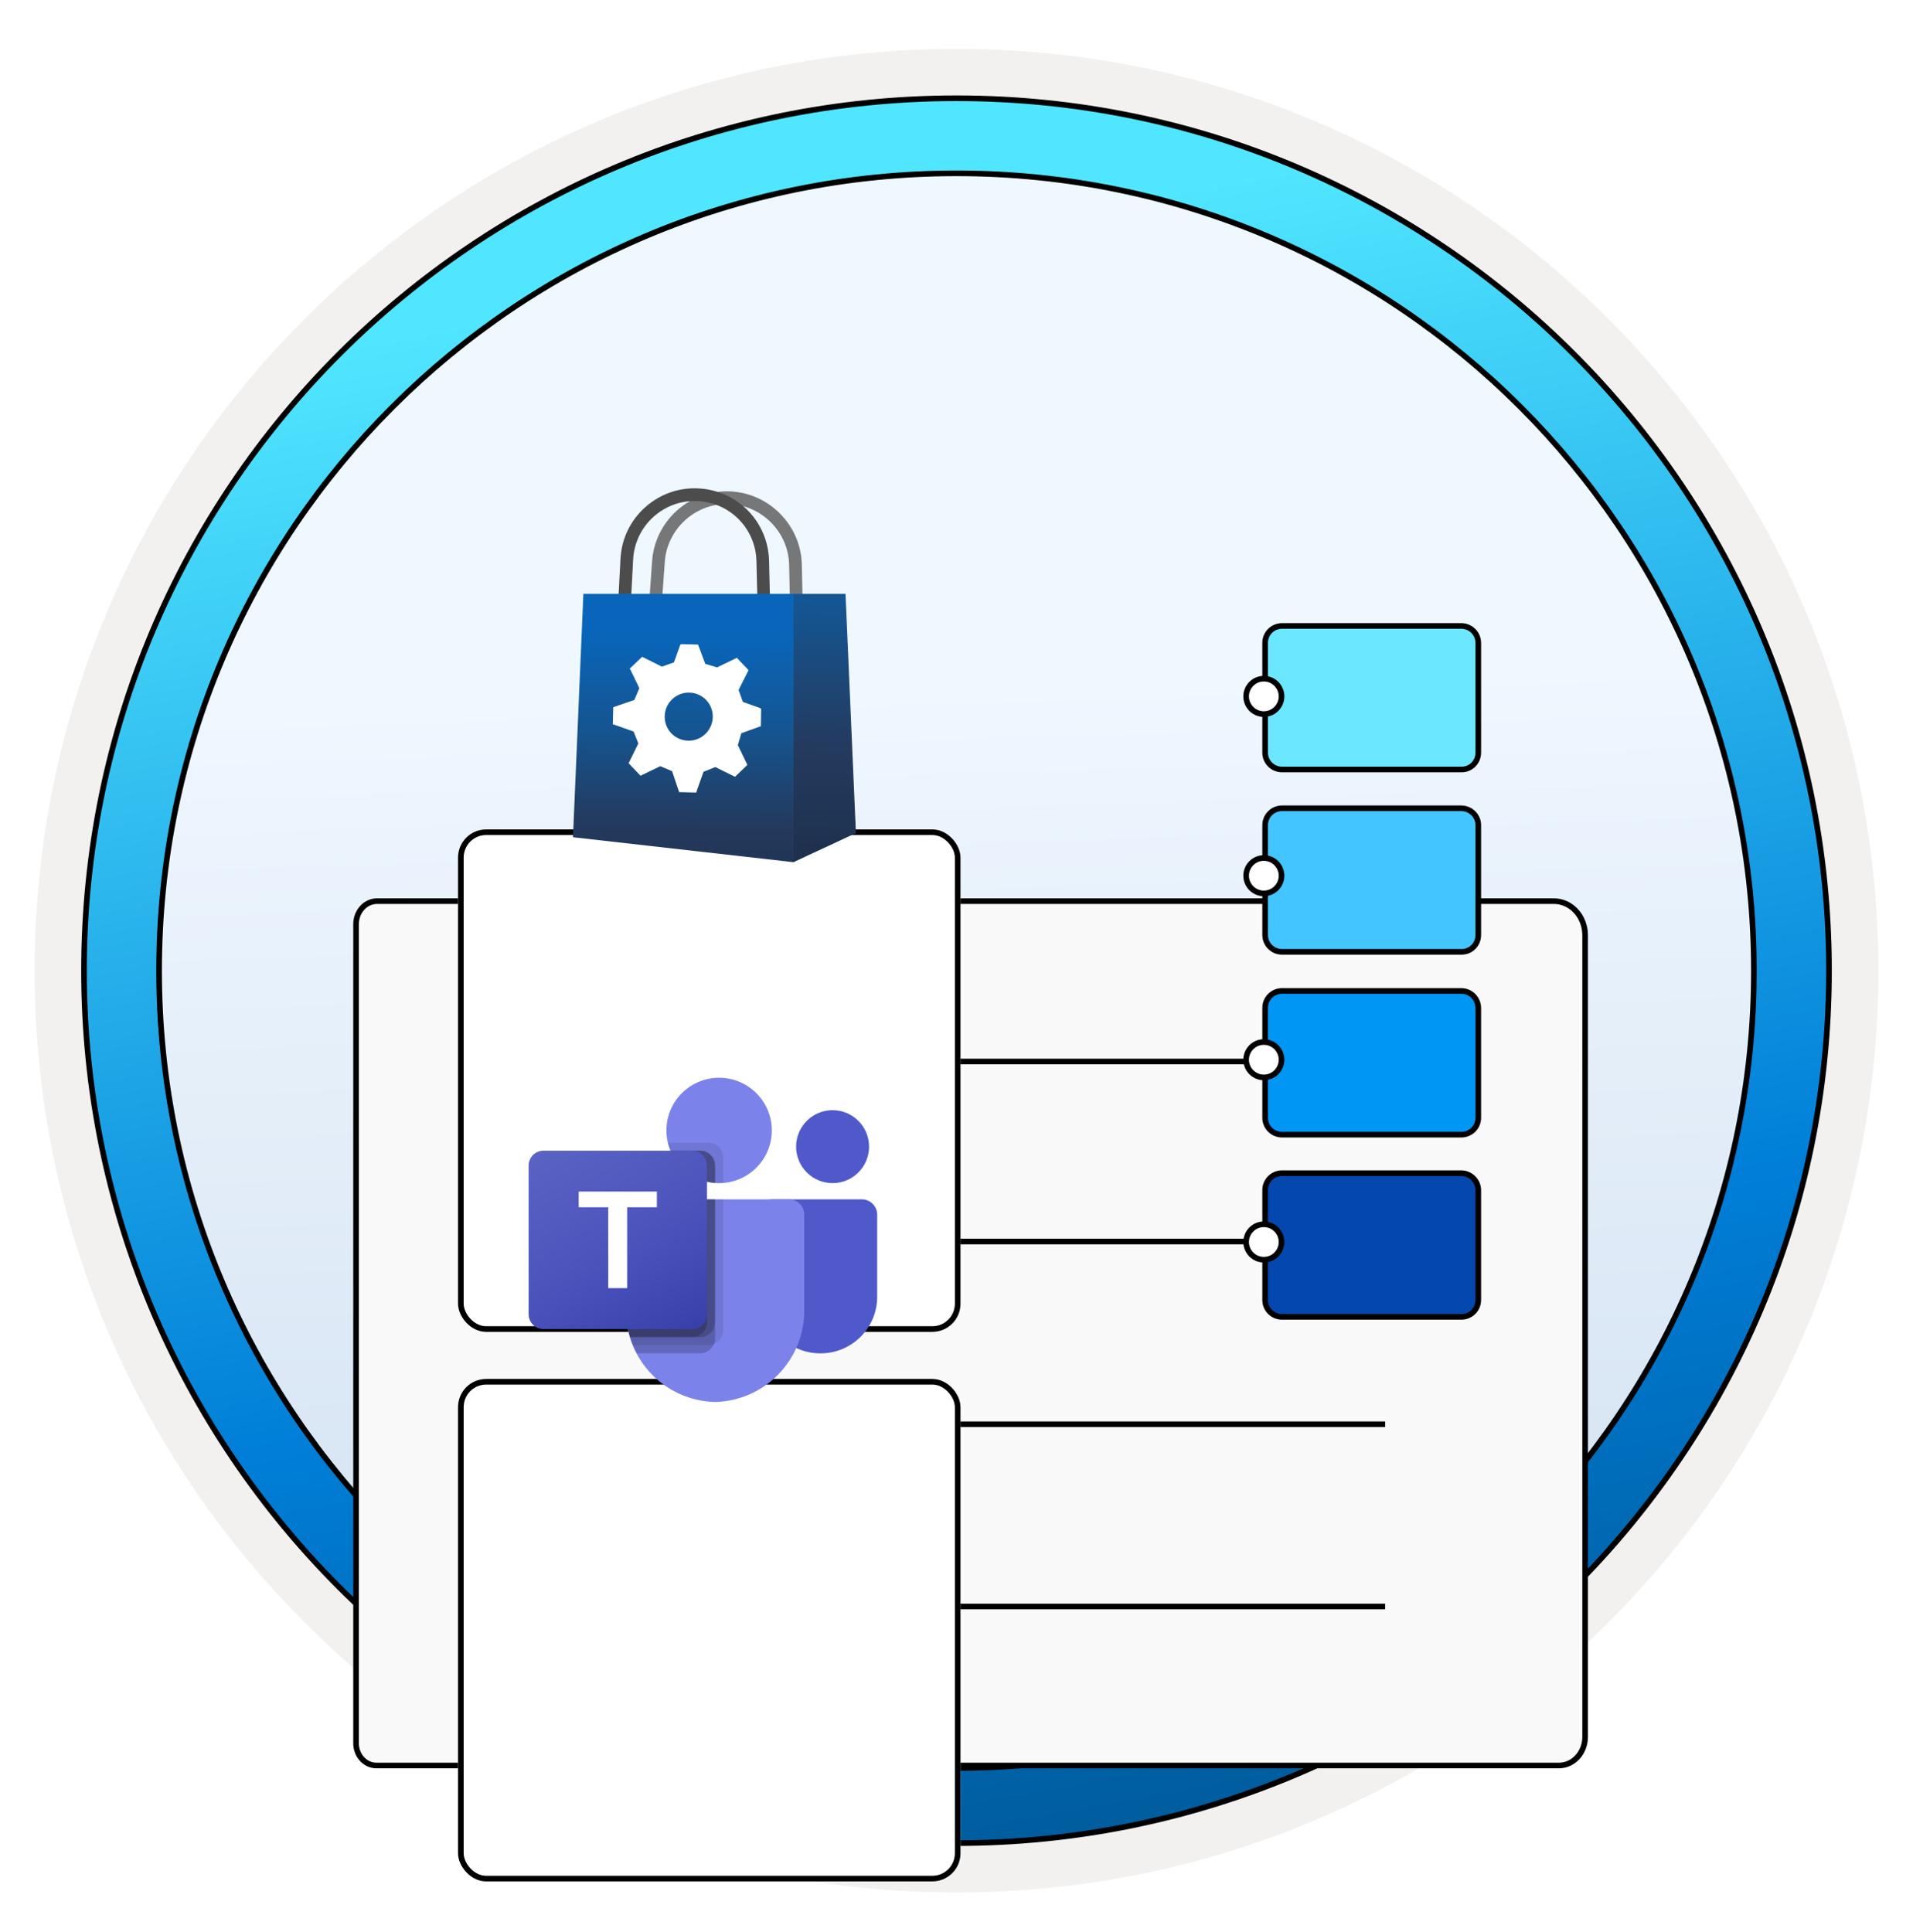 <svg width="102" height="103" viewBox="0 0 102 103" fill="none" xmlns="http://www.w3.org/2000/svg">
<path d="M51 98.111C25.403 98.111 4.649 77.366 4.649 51.76C4.649 26.153 25.403 5.409 51 5.409C76.597 5.409 97.351 26.163 97.351 51.76C97.351 77.356 76.597 98.111 51 98.111Z" fill="url(#paint0_linear_2278_1022)"/>
<path fill-rule="evenodd" clip-rule="evenodd" d="M96.45 51.76C96.45 76.862 76.102 97.21 51 97.21C25.899 97.21 5.55 76.862 5.55 51.76C5.55 26.659 25.899 6.31 51 6.31C76.102 6.31 96.45 26.659 96.45 51.76ZM51 2.607C78.151 2.607 100.153 24.609 100.153 51.76C100.153 78.911 78.141 100.913 51 100.913C23.849 100.913 1.847 78.901 1.847 51.76C1.847 24.609 23.849 2.607 51 2.607Z" fill="#F2F1F0"/>
<path d="M93.517 51.76C93.517 75.244 74.484 94.277 51 94.277C27.516 94.277 8.482 75.244 8.482 51.76C8.482 28.276 27.516 9.242 51 9.242C74.484 9.242 93.517 28.276 93.517 51.76ZM97.521 51.76C97.521 26.07 76.689 5.239 51 5.239C25.301 5.239 4.479 26.07 4.479 51.76C4.479 77.449 25.311 98.281 51 98.281C76.689 98.281 97.521 77.449 97.521 51.76Z" fill="url(#paint1_linear_2278_1022)" stroke="black" stroke-width="0.3" stroke-linejoin="round"/>
<g filter="url(#filter0_ddddd_2278_1022)">
<path d="M18.985 73.479L18.985 73.479L18.985 73.473L18.985 29.852C18.985 29.69 19.015 29.529 19.072 29.379C19.13 29.23 19.213 29.095 19.318 28.981C19.423 28.868 19.546 28.779 19.681 28.718C19.817 28.658 19.961 28.627 20.107 28.627L82.851 28.627C83.289 28.627 83.712 28.815 84.026 29.154C84.34 29.494 84.518 29.956 84.518 30.442L84.518 73.198C84.518 73.604 84.368 73.992 84.105 74.277C83.843 74.561 83.49 74.718 83.124 74.718L20.107 74.718L20.102 74.718C19.954 74.722 19.807 74.694 19.669 74.635C19.532 74.575 19.406 74.485 19.3 74.369C19.195 74.253 19.112 74.115 19.058 73.961C19.003 73.808 18.978 73.644 18.985 73.479Z" fill="#F9F9F9" stroke="black" stroke-width="0.3"/>
<line x1="51.105" y1="37.179" x2="73.855" y2="37.179" stroke="black" stroke-width="0.3"/>
<line x1="51.105" y1="46.778" x2="73.855" y2="46.778" stroke="black" stroke-width="0.3"/>
<line x1="51.105" y1="56.522" x2="73.855" y2="56.522" stroke="black" stroke-width="0.3"/>
<line x1="51.105" y1="66.239" x2="73.855" y2="66.239" stroke="black" stroke-width="0.3"/>
</g>
<path d="M77.921 41.032V41.032H77.918H68.359C67.858 41.032 67.456 40.63 67.456 40.129V34.28C67.456 33.778 67.858 33.377 68.359 33.377H77.91C78.412 33.377 78.821 33.779 78.821 34.288V40.129C78.821 40.639 78.419 41.039 77.921 41.032Z" fill="#6BE8FF" stroke="black" stroke-width="0.3"/>
<path d="M68.359 52.841H77.91C78.411 52.841 78.821 53.243 78.821 53.76V59.601C78.821 60.102 78.42 60.504 77.918 60.504H68.359C67.858 60.504 67.456 60.102 67.456 59.601V53.744C67.456 53.243 67.858 52.841 68.359 52.841Z" fill="#0096F3" stroke="black" stroke-width="0.3"/>
<path d="M77.921 50.755V50.755H77.918H68.359C67.858 50.755 67.456 50.354 67.456 49.852V44.003C67.456 43.502 67.858 43.1 68.359 43.1H77.91C78.413 43.1 78.821 43.504 78.821 44.003V49.852C78.821 50.363 78.419 50.762 77.921 50.755Z" fill="#43C6FF" stroke="black" stroke-width="0.3"/>
<path d="M68.359 62.557H77.91C78.411 62.557 78.821 62.974 78.821 63.468V69.317C78.821 69.819 78.42 70.22 77.918 70.22H68.359C67.858 70.22 67.456 69.819 67.456 69.317V63.46C67.456 62.959 67.858 62.557 68.359 62.557Z" fill="#0447AE" stroke="black" stroke-width="0.3"/>
<circle cx="67.387" cy="37.133" r="0.944" fill="white" stroke="black" stroke-width="0.3"/>
<circle cx="67.387" cy="46.695" r="0.944" fill="white" stroke="black" stroke-width="0.3"/>
<circle cx="67.387" cy="56.508" r="0.944" fill="white" stroke="black" stroke-width="0.3"/>
<circle cx="67.387" cy="66.227" r="0.944" fill="white" stroke="black" stroke-width="0.3"/>
<g filter="url(#filter1_ddddd_2278_1022)">
<rect x="24.422" y="23.227" width="26.791" height="26.791" rx="1.5" fill="white"/>
<rect x="24.572" y="23.377" width="26.491" height="26.491" rx="1.35" stroke="black" stroke-width="0.3"/>
</g>
<g filter="url(#filter2_ddddd_2278_1022)">
<rect x="24.422" y="52.531" width="26.791" height="26.791" rx="1.5" fill="white"/>
<rect x="24.572" y="52.681" width="26.491" height="26.491" rx="1.35" stroke="black" stroke-width="0.3"/>
</g>
<path d="M41.149 63.952H45.95C46.403 63.952 46.771 64.32 46.771 64.774V69.146C46.771 70.813 45.42 72.165 43.753 72.165H43.739C42.072 72.165 40.72 70.814 40.72 69.147C40.72 69.147 40.72 69.147 40.72 69.146V64.382C40.72 64.144 40.912 63.952 41.149 63.952Z" fill="#5059C9"/>
<path d="M44.393 63.088C45.468 63.088 46.338 62.217 46.338 61.143C46.338 60.069 45.468 59.198 44.393 59.198C43.319 59.198 42.448 60.069 42.448 61.143C42.448 62.217 43.319 63.088 44.393 63.088Z" fill="#5059C9"/>
<path d="M38.343 63.088C39.894 63.088 41.152 61.83 41.152 60.278C41.152 58.727 39.894 57.469 38.343 57.469C36.791 57.469 35.533 58.727 35.533 60.278C35.533 61.83 36.791 63.088 38.343 63.088Z" fill="#7B83EB"/>
<path d="M42.089 63.952H34.164C33.716 63.964 33.362 64.335 33.372 64.784V69.771C33.309 72.46 35.437 74.692 38.126 74.758C40.816 74.692 42.943 72.46 42.881 69.771V64.784C42.891 64.335 42.537 63.964 42.089 63.952Z" fill="#7B83EB"/>
<path opacity="0.1" d="M38.558 63.952V70.941C38.556 71.262 38.362 71.55 38.065 71.672C37.971 71.712 37.87 71.732 37.767 71.732H33.752C33.696 71.59 33.644 71.447 33.6 71.3C33.449 70.804 33.372 70.289 33.371 69.77V64.782C33.361 64.335 33.715 63.964 34.162 63.952H38.558Z" fill="black"/>
<path opacity="0.2" d="M38.126 63.952V71.374C38.126 71.476 38.105 71.578 38.065 71.672C37.943 71.968 37.656 72.162 37.335 72.165H33.955C33.882 72.022 33.812 71.879 33.752 71.732C33.691 71.585 33.644 71.447 33.6 71.3C33.449 70.804 33.372 70.289 33.371 69.77V64.782C33.361 64.335 33.715 63.964 34.162 63.952H38.126Z" fill="black"/>
<path opacity="0.2" d="M38.126 63.952V70.509C38.123 70.945 37.77 71.297 37.335 71.3H33.6C33.449 70.804 33.372 70.289 33.371 69.77V64.782C33.361 64.335 33.715 63.964 34.162 63.952H38.126Z" fill="black"/>
<path opacity="0.2" d="M37.694 63.952V70.509C37.69 70.945 37.338 71.297 36.903 71.3H33.6C33.449 70.804 33.372 70.289 33.371 69.77V64.782C33.361 64.335 33.715 63.964 34.162 63.952H37.694Z" fill="black"/>
<path opacity="0.1" d="M38.558 61.718V63.08C38.485 63.084 38.416 63.088 38.342 63.088C38.269 63.088 38.2 63.084 38.126 63.08C37.98 63.07 37.836 63.047 37.694 63.011C36.819 62.803 36.096 62.189 35.749 61.359C35.689 61.22 35.643 61.075 35.611 60.927H37.767C38.203 60.929 38.557 61.282 38.558 61.718Z" fill="black"/>
<path opacity="0.2" d="M38.127 62.15V63.079C37.981 63.07 37.836 63.047 37.694 63.01C36.819 62.803 36.096 62.189 35.749 61.359H37.336C37.772 61.361 38.125 61.714 38.127 62.15Z" fill="black"/>
<path opacity="0.2" d="M38.127 62.15V63.079C37.981 63.07 37.836 63.047 37.694 63.01C36.819 62.803 36.096 62.189 35.749 61.359H37.336C37.772 61.361 38.125 61.714 38.127 62.15Z" fill="black"/>
<path opacity="0.2" d="M37.694 62.15V63.01C36.819 62.803 36.096 62.189 35.749 61.359H36.903C37.339 61.361 37.692 61.714 37.694 62.15Z" fill="black"/>
<path d="M28.977 61.359H36.902C37.339 61.359 37.694 61.714 37.694 62.151V70.076C37.694 70.513 37.339 70.868 36.902 70.868H28.977C28.54 70.868 28.185 70.513 28.185 70.076V62.151C28.185 61.714 28.54 61.359 28.977 61.359Z" fill="url(#paint2_linear_2278_1022)"/>
<path d="M35.025 64.375H33.44V68.688H32.431V64.375H30.855V63.538H35.025V64.375Z" fill="white"/>
<path d="M35.129 34.379L34.457 34.332L34.771 29.912C34.918 27.842 36.659 26.21 38.734 26.199C38.742 26.199 38.748 26.199 38.757 26.199C40.914 26.199 42.705 27.948 42.752 30.108L42.843 34.273L42.168 34.288L42.077 30.123C42.038 28.327 40.55 26.874 38.757 26.874C38.751 26.874 38.745 26.874 38.739 26.874C37.014 26.883 35.567 28.239 35.446 29.959L35.129 34.379Z" fill="#767778"/>
<path d="M40.445 34.53L40.334 29.925C40.292 28.217 38.975 26.84 37.269 26.723C36.38 26.661 35.529 26.954 34.863 27.542C34.199 28.131 33.806 28.945 33.759 29.831L33.539 34.016L32.864 33.981L33.084 29.796C33.14 28.727 33.612 27.747 34.414 27.037C35.215 26.326 36.242 25.974 37.313 26.048C39.368 26.189 40.956 27.847 41.006 29.907L41.117 34.512L40.445 34.53Z" fill="#4C4C4C"/>
<path fill-rule="evenodd" clip-rule="evenodd" d="M42.309 45.974L30.551 44.644L31.105 31.665H42.309V45.974Z" fill="url(#paint3_linear_2278_1022)"/>
<path fill-rule="evenodd" clip-rule="evenodd" d="M42.308 45.974L45.637 44.421L45.082 31.665H42.308V45.974Z" fill="url(#paint4_linear_2278_1022)"/>
<path fill-rule="evenodd" clip-rule="evenodd" d="M40.568 38.724L39.53 39.094L39.341 39.731L39.789 40.659L39.852 40.784L39.192 41.421L38.139 40.902L37.51 41.154L37.164 42.129L37.124 42.262L36.212 42.239L35.835 41.122L35.206 40.855L34.278 41.303L34.153 41.366L33.516 40.698L34.035 39.644L33.783 39.008L32.808 38.662L32.675 38.622L32.698 37.71L33.822 37.325L34.09 36.696L33.642 35.769L33.579 35.651L34.239 35.022L35.292 35.548L35.937 35.32L36.267 34.393L36.315 34.346L37.219 34.369L37.604 35.399L38.233 35.588L39.161 35.139L39.286 35.077L39.632 35.438L39.915 35.737L39.86 35.839L39.381 36.791L39.609 37.427L40.536 37.758L40.584 37.805L40.568 38.724ZM36.7 39.495C37.407 39.511 37.989 38.937 38.005 38.237C38.021 37.529 37.455 36.94 36.747 36.932C36.039 36.916 35.45 37.49 35.442 38.198C35.426 38.898 35.992 39.487 36.7 39.495Z" fill="white"/>
<defs>
<filter id="filter0_ddddd_2278_1022" x="14.518" y="27.398" width="74.466" height="62.038" filterUnits="userSpaceOnUse" color-interpolation-filters="sRGB">
<feFlood flood-opacity="0" result="BackgroundImageFix"/>
<feColorMatrix in="SourceAlpha" type="matrix" values="0 0 0 0 0 0 0 0 0 0 0 0 0 0 0 0 0 0 127 0" result="hardAlpha"/>
<feOffset/>
<feColorMatrix type="matrix" values="0 0 0 0 0 0 0 0 0 0 0 0 0 0 0 0 0 0 0.1 0"/>
<feBlend mode="normal" in2="BackgroundImageFix" result="effect1_dropShadow_2278_1022"/>
<feColorMatrix in="SourceAlpha" type="matrix" values="0 0 0 0 0 0 0 0 0 0 0 0 0 0 0 0 0 0 127 0" result="hardAlpha"/>
<feOffset dy="0.54"/>
<feGaussianBlur stdDeviation="0.809"/>
<feColorMatrix type="matrix" values="0 0 0 0 0 0 0 0 0 0 0 0 0 0 0 0 0 0 0.1 0"/>
<feBlend mode="normal" in2="effect1_dropShadow_2278_1022" result="effect2_dropShadow_2278_1022"/>
<feColorMatrix in="SourceAlpha" type="matrix" values="0 0 0 0 0 0 0 0 0 0 0 0 0 0 0 0 0 0 127 0" result="hardAlpha"/>
<feOffset dy="2.698"/>
<feGaussianBlur stdDeviation="1.349"/>
<feColorMatrix type="matrix" values="0 0 0 0 0 0 0 0 0 0 0 0 0 0 0 0 0 0 0.09 0"/>
<feBlend mode="normal" in2="effect2_dropShadow_2278_1022" result="effect3_dropShadow_2278_1022"/>
<feColorMatrix in="SourceAlpha" type="matrix" values="0 0 0 0 0 0 0 0 0 0 0 0 0 0 0 0 0 0 127 0" result="hardAlpha"/>
<feOffset dy="5.935"/>
<feGaussianBlur stdDeviation="1.619"/>
<feColorMatrix type="matrix" values="0 0 0 0 0 0 0 0 0 0 0 0 0 0 0 0 0 0 0.05 0"/>
<feBlend mode="normal" in2="effect3_dropShadow_2278_1022" result="effect4_dropShadow_2278_1022"/>
<feColorMatrix in="SourceAlpha" type="matrix" values="0 0 0 0 0 0 0 0 0 0 0 0 0 0 0 0 0 0 127 0" result="hardAlpha"/>
<feOffset dy="10.251"/>
<feGaussianBlur stdDeviation="2.158"/>
<feColorMatrix type="matrix" values="0 0 0 0 0 0 0 0 0 0 0 0 0 0 0 0 0 0 0.01 0"/>
<feBlend mode="normal" in2="effect4_dropShadow_2278_1022" result="effect5_dropShadow_2278_1022"/>
<feBlend mode="normal" in="SourceGraphic" in2="effect5_dropShadow_2278_1022" result="shape"/>
</filter>
<filter id="filter1_ddddd_2278_1022" x="20.422" y="22.227" width="34.791" height="42.791" filterUnits="userSpaceOnUse" color-interpolation-filters="sRGB">
<feFlood flood-opacity="0" result="BackgroundImageFix"/>
<feColorMatrix in="SourceAlpha" type="matrix" values="0 0 0 0 0 0 0 0 0 0 0 0 0 0 0 0 0 0 127 0" result="hardAlpha"/>
<feOffset/>
<feColorMatrix type="matrix" values="0 0 0 0 0 0 0 0 0 0 0 0 0 0 0 0 0 0 0.1 0"/>
<feBlend mode="normal" in2="BackgroundImageFix" result="effect1_dropShadow_2278_1022"/>
<feColorMatrix in="SourceAlpha" type="matrix" values="0 0 0 0 0 0 0 0 0 0 0 0 0 0 0 0 0 0 127 0" result="hardAlpha"/>
<feOffset dy="1"/>
<feGaussianBlur stdDeviation="1"/>
<feColorMatrix type="matrix" values="0 0 0 0 0 0 0 0 0 0 0 0 0 0 0 0 0 0 0.1 0"/>
<feBlend mode="normal" in2="effect1_dropShadow_2278_1022" result="effect2_dropShadow_2278_1022"/>
<feColorMatrix in="SourceAlpha" type="matrix" values="0 0 0 0 0 0 0 0 0 0 0 0 0 0 0 0 0 0 127 0" result="hardAlpha"/>
<feOffset dy="3"/>
<feGaussianBlur stdDeviation="1.5"/>
<feColorMatrix type="matrix" values="0 0 0 0 0 0 0 0 0 0 0 0 0 0 0 0 0 0 0.09 0"/>
<feBlend mode="normal" in2="effect2_dropShadow_2278_1022" result="effect3_dropShadow_2278_1022"/>
<feColorMatrix in="SourceAlpha" type="matrix" values="0 0 0 0 0 0 0 0 0 0 0 0 0 0 0 0 0 0 127 0" result="hardAlpha"/>
<feOffset dy="6"/>
<feGaussianBlur stdDeviation="2"/>
<feColorMatrix type="matrix" values="0 0 0 0 0 0 0 0 0 0 0 0 0 0 0 0 0 0 0.05 0"/>
<feBlend mode="normal" in2="effect3_dropShadow_2278_1022" result="effect4_dropShadow_2278_1022"/>
<feColorMatrix in="SourceAlpha" type="matrix" values="0 0 0 0 0 0 0 0 0 0 0 0 0 0 0 0 0 0 127 0" result="hardAlpha"/>
<feOffset dy="11"/>
<feGaussianBlur stdDeviation="2"/>
<feColorMatrix type="matrix" values="0 0 0 0 0 0 0 0 0 0 0 0 0 0 0 0 0 0 0.01 0"/>
<feBlend mode="normal" in2="effect4_dropShadow_2278_1022" result="effect5_dropShadow_2278_1022"/>
<feBlend mode="normal" in="SourceGraphic" in2="effect5_dropShadow_2278_1022" result="shape"/>
</filter>
<filter id="filter2_ddddd_2278_1022" x="20.422" y="51.531" width="34.791" height="42.791" filterUnits="userSpaceOnUse" color-interpolation-filters="sRGB">
<feFlood flood-opacity="0" result="BackgroundImageFix"/>
<feColorMatrix in="SourceAlpha" type="matrix" values="0 0 0 0 0 0 0 0 0 0 0 0 0 0 0 0 0 0 127 0" result="hardAlpha"/>
<feOffset/>
<feColorMatrix type="matrix" values="0 0 0 0 0 0 0 0 0 0 0 0 0 0 0 0 0 0 0.1 0"/>
<feBlend mode="normal" in2="BackgroundImageFix" result="effect1_dropShadow_2278_1022"/>
<feColorMatrix in="SourceAlpha" type="matrix" values="0 0 0 0 0 0 0 0 0 0 0 0 0 0 0 0 0 0 127 0" result="hardAlpha"/>
<feOffset dy="1"/>
<feGaussianBlur stdDeviation="1"/>
<feColorMatrix type="matrix" values="0 0 0 0 0 0 0 0 0 0 0 0 0 0 0 0 0 0 0.1 0"/>
<feBlend mode="normal" in2="effect1_dropShadow_2278_1022" result="effect2_dropShadow_2278_1022"/>
<feColorMatrix in="SourceAlpha" type="matrix" values="0 0 0 0 0 0 0 0 0 0 0 0 0 0 0 0 0 0 127 0" result="hardAlpha"/>
<feOffset dy="3"/>
<feGaussianBlur stdDeviation="1.5"/>
<feColorMatrix type="matrix" values="0 0 0 0 0 0 0 0 0 0 0 0 0 0 0 0 0 0 0.09 0"/>
<feBlend mode="normal" in2="effect2_dropShadow_2278_1022" result="effect3_dropShadow_2278_1022"/>
<feColorMatrix in="SourceAlpha" type="matrix" values="0 0 0 0 0 0 0 0 0 0 0 0 0 0 0 0 0 0 127 0" result="hardAlpha"/>
<feOffset dy="6"/>
<feGaussianBlur stdDeviation="2"/>
<feColorMatrix type="matrix" values="0 0 0 0 0 0 0 0 0 0 0 0 0 0 0 0 0 0 0.05 0"/>
<feBlend mode="normal" in2="effect3_dropShadow_2278_1022" result="effect4_dropShadow_2278_1022"/>
<feColorMatrix in="SourceAlpha" type="matrix" values="0 0 0 0 0 0 0 0 0 0 0 0 0 0 0 0 0 0 127 0" result="hardAlpha"/>
<feOffset dy="11"/>
<feGaussianBlur stdDeviation="2"/>
<feColorMatrix type="matrix" values="0 0 0 0 0 0 0 0 0 0 0 0 0 0 0 0 0 0 0.01 0"/>
<feBlend mode="normal" in2="effect4_dropShadow_2278_1022" result="effect5_dropShadow_2278_1022"/>
<feBlend mode="normal" in="SourceGraphic" in2="effect5_dropShadow_2278_1022" result="shape"/>
</filter>
<linearGradient id="paint0_linear_2278_1022" x1="55.265" y1="1.656" x2="58.991" y2="110.688" gradientUnits="userSpaceOnUse">
<stop offset="0.319" stop-color="#EFF7FF"/>
<stop offset="1" stop-color="#C7D8EB"/>
</linearGradient>
<linearGradient id="paint1_linear_2278_1022" x1="25.669" y1="10.344" x2="49.776" y2="138.902" gradientUnits="userSpaceOnUse">
<stop offset="0.051" stop-color="#50E6FF"/>
<stop offset="0.49" stop-color="#007ED8"/>
<stop offset="1" stop-color="#002D4C"/>
</linearGradient>
<linearGradient id="paint2_linear_2278_1022" x1="29.837" y1="60.74" x2="36.042" y2="71.487" gradientUnits="userSpaceOnUse">
<stop stop-color="#5A62C3"/>
<stop offset="0.5" stop-color="#4D55BD"/>
<stop offset="1" stop-color="#3940AB"/>
</linearGradient>
<linearGradient id="paint3_linear_2278_1022" x1="36.379" y1="28.401" x2="36.159" y2="50.781" gradientUnits="userSpaceOnUse">
<stop offset="0.245" stop-color="#0965BA"/>
<stop offset="0.479" stop-color="#15548F"/>
<stop offset="0.693" stop-color="#243A5E"/>
<stop offset="0.968" stop-color="#1A2C45"/>
</linearGradient>
<linearGradient id="paint4_linear_2278_1022" x1="43.716" y1="16.514" x2="43.152" y2="50.249" gradientUnits="userSpaceOnUse">
<stop offset="0.245" stop-color="#0965BA"/>
<stop offset="0.479" stop-color="#15548F"/>
<stop offset="0.693" stop-color="#243A5E"/>
<stop offset="0.968" stop-color="#1A2C45"/>
</linearGradient>
</defs>
</svg>
